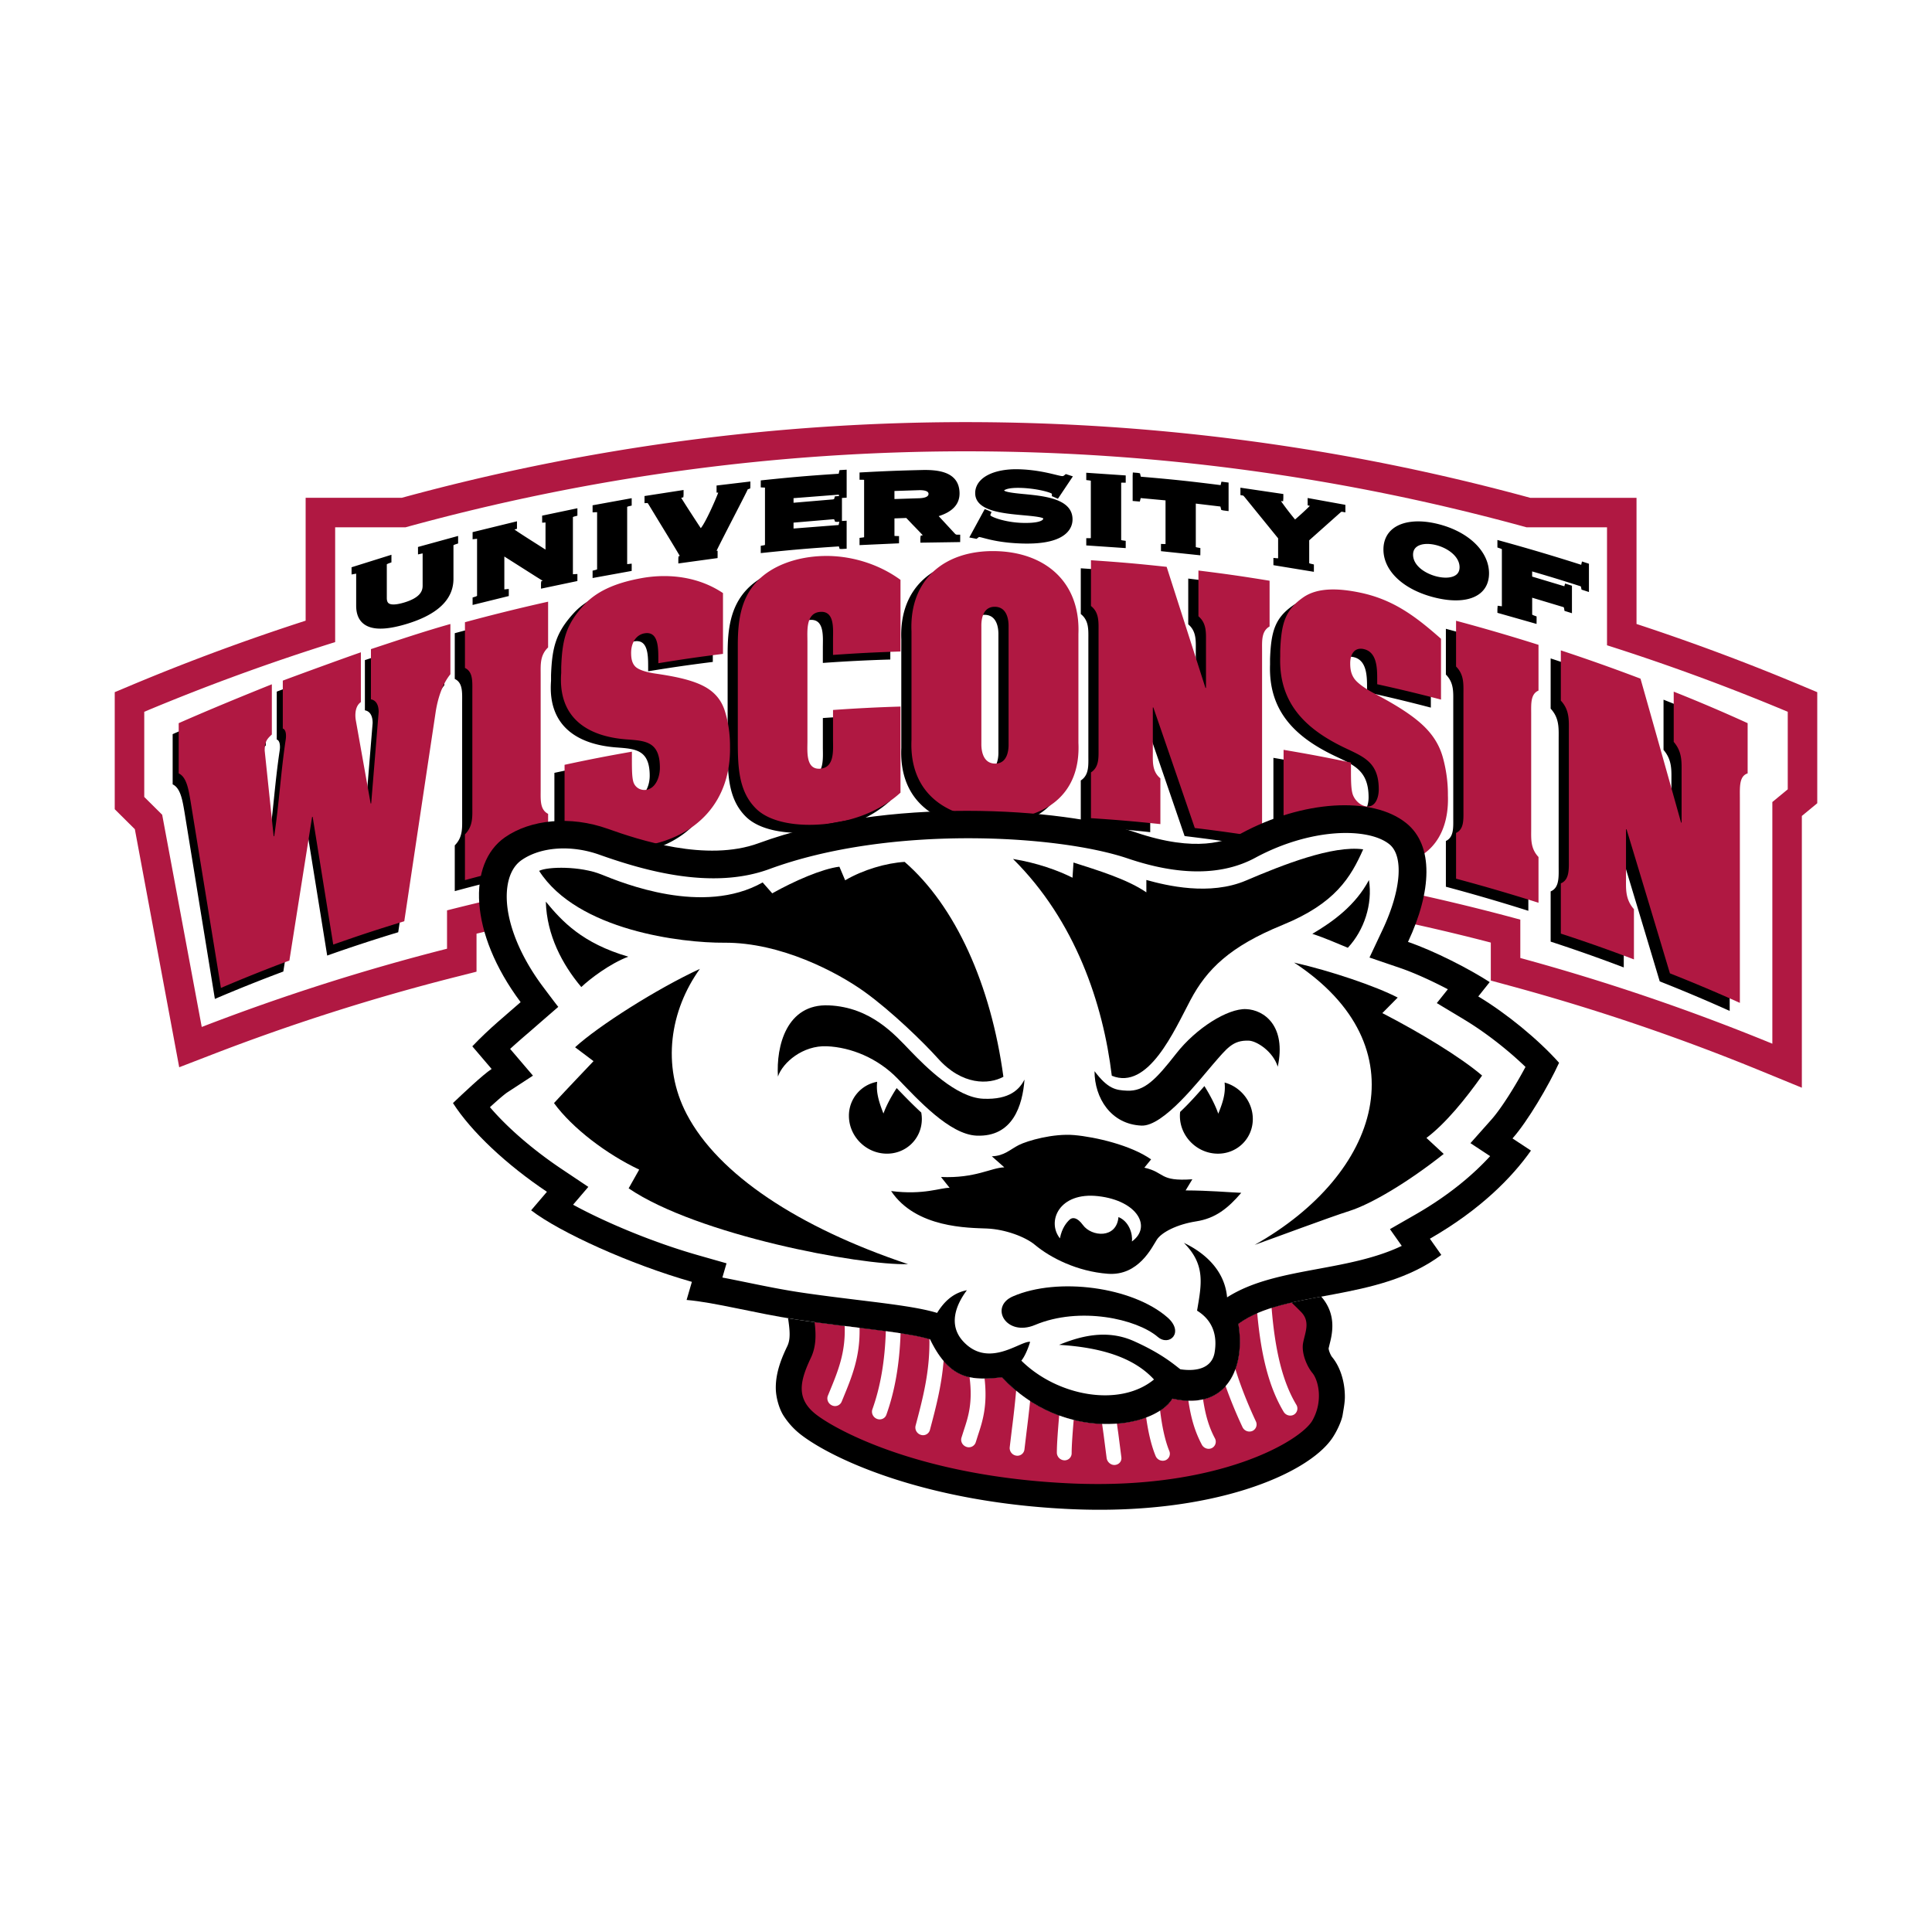 <svg xmlns="http://www.w3.org/2000/svg" width="2500" height="2500" viewBox="0 0 192.756 192.756"><g fill-rule="evenodd" clip-rule="evenodd"><path fill="#fff" d="M0 0h192.756v192.756H0V0z"/><path d="M159.027 105.505l-1.281-1.434c-1.611-1.805-3.756-3.699-5.967-5.319.57-.718 1.174-1.474 1.174-1.474l-2.725-1.766c-1.486-.964-3.73-2.185-5.953-3.181.625-1.905.967-3.715.967-5.36 0-3.002-1.037-5.485-3.09-7.14-4.342-3.499-12.453-3.198-19.727.731-1.863 1.005-4.613.902-8.176-.305-7.98-2.704-26.17-3.827-39.565 1.1-4.424 1.627-10.936-.687-13.074-1.447-4.575-1.626-9.53-1.157-12.931 1.225-1.981 1.387-3.254 3.525-3.681 6.182a12.544 12.544 0 0 0-.155 1.995c0 3.183 1.13 6.715 3.212 10.146a45.404 45.404 0 0 0-3.068 2.902l-1.832 1.922 1.728 2.026c-.525.481-1.097 1.018-1.723 1.611l-1.765 1.676 1.315 2.05c1.624 2.527 4.302 5.266 7.544 7.773l-1.523 1.783 2.465 1.888c2.823 2.163 8.582 4.872 14.194 6.751l-.726 2.49 3.59.299c1.392.116 3.265.5 5.248.906.631.129 1.293.265 1.977.399-.482 1.115-1.025 2.685-1.025 4.502 0 .065 0 .13.002.195.032 1.404.5 3.024 1.194 4.132a10.506 10.506 0 0 0 2.497 2.735c4.323 3.312 14.426 7.397 28.67 8.013 15.207.658 25.441-3.864 28.514-8.345.621-.907 1.334-2.348 1.525-3.524l.045-.267c.102-.598.217-1.274.217-2.019v-.004c0-1.906-.527-3.742-1.461-5.168a9.105 9.105 0 0 0 .213-1.898v-.004c0-.237-.012-.473-.033-.705 3.279-.711 6.697-1.762 9.721-4.017l2.295-1.713-1.006-1.43c4.205-2.868 6.811-5.814 8.301-7.935l1.746-2.483-1.783-1.175c1.201-1.832 2.375-3.953 3.115-5.572l.801-1.747z" fill="#fff"/><path d="M39.716 46.722H27.55v13.085a221.936 221.936 0 0 0-15.436 5.778L8.504 67.1v14.862l2.225 2.21 4.907 26.333 6.611-2.554c7.768-3 15.776-5.554 23.801-7.592l4.439-1.126v-3.729c31.286-7.196 64.129-6.902 95.305.849v3.725l4.342 1.182a209.862 209.862 0 0 1 24.457 8.317l8.123 3.335V82.794c.197-.164 1.537-1.269 1.537-1.269V67.1l-3.611-1.515a221.155 221.155 0 0 0-14.42-5.44V46.722h-13.176a216.633 216.633 0 0 0-113.328 0z" fill="#fff"/><path d="M40.084 49.666h-9.59v12.259A219.182 219.182 0 0 0 13.252 68.3l-1.805.757v11.679l2.007 1.994 4.426 23.751 3.306-1.276a212.062 212.062 0 0 1 24.137-7.698l2.22-.563v-3.791c33.22-8.042 68.101-7.735 101.195.888v3.789l2.17.591a212.203 212.203 0 0 1 24.801 8.434l4.062 1.667V81.408l1.537-1.269v-11.08l-1.807-.757a219.5 219.5 0 0 0-16.225-6.047V49.668h-10.602a213.603 213.603 0 0 0-112.59-.002z" fill="#b01842"/><path d="M160.332 64.38V52.61h-8.027c-36.701-10.109-75.147-10.109-111.849 0h-7.017v11.452a215.578 215.578 0 0 0-19.047 6.953v8.497l1.789 1.777 3.946 21.171A214.335 214.335 0 0 1 44.6 94.654v-3.827c35.237-8.945 71.947-8.638 107.082.926v3.827a214.763 214.763 0 0 1 25.145 8.552V80.019l1.537-1.269v-7.735a215.383 215.383 0 0 0-18.032-6.635z" fill="#fff"/><path d="M36.406 65.86c2.651-.875 5.24-1.749 7.927-2.506v5.011c-.836 1.026-1.27 2.488-1.464 3.731-1.048 6.971-2.094 13.942-3.138 20.914a158.903 158.903 0 0 0-7.087 2.327l-2.055-12.753-.055.02c-.756 4.775-1.512 9.55-2.266 14.325a160.859 160.859 0 0 0-6.83 2.733 55853.59 55853.59 0 0 1-3.035-18.667c-.188-1.07-.375-2.374-1.177-2.737v-5.011c2.984-1.315 6.267-2.665 9.293-3.879v5.011c-.517.466-.71.752-.714 1.609l.896 8.55.055-.021c.495-3.313.652-6.329 1.148-9.642.066-.439.027-.998-.292-1.089v-4.784c1.79-.669 5.989-2.201 7.791-2.824v4.966c-.592.41-.598 1.295-.503 1.828.492 2.765.984 5.529 1.478 8.293l.055-.018.745-9.113c0-.692-.248-1.172-.772-1.264v-5.01zM46.109 70.062c0-.96.077-1.944-.737-2.324v-4.564c2.75-.745 5.517-1.428 8.297-2.048v4.564c-.82.784-.743 1.729-.743 2.69v11.561c0 .961-.077 1.937.743 2.355v4.563a190.86 190.86 0 0 0-8.297 2.049v-4.565c.814-.821.737-1.759.737-2.72V70.062zM64.666 66.494c0-1.142-.026-2.734-1.37-2.506-.878.149-1.343.983-1.343 1.944 0 .51.065 1.011.413 1.368.387.398 1.371.609 1.938.693 1.646.245 3.892.599 5.282 1.492.803.516 1.388 1.223 1.713 2.239.336 1.051.52 2.277.52 3.479v.12c.09 5.413-3.279 8.97-8.496 9.86-2.658.453-5.633.377-8.011-1.168v-6.907c2.68-.573 4.024-.835 6.719-1.311 0 1.531-.029 2.686.206 3.176.224.467.724.715 1.24.628.93-.156 1.344-1.272 1.344-2.203 0-2.643-1.471-2.685-3.333-2.826-3.961-.301-6.852-2.198-6.511-6.642v-.571c.103-2.785.486-4.259 2.287-6.213 1.464-1.589 3.635-2.277 5.67-2.652 2.787-.516 5.775-.139 8.183 1.481v6.066c-2.585.328-3.876.515-6.451.932v-.479zM82.096 64.611c0-1.051.182-2.871-1.277-2.761-1.459.11-1.276 1.902-1.276 2.953v9.939c0 1.051-.183 2.863 1.276 2.753 1.459-.11 1.277-1.894 1.277-2.944v-2.913c2.69-.184 4.038-.252 6.732-.341v8.588c-2.064 1.876-4.773 2.848-7.513 3.128-2.783.285-5.495-.166-6.873-1.508-1.912-1.862-1.846-4.564-1.846-7.387V65.17c0-2.312.262-4.602 1.897-6.342 1.508-1.604 3.98-2.48 6.612-2.555 2.657-.075 5.477.744 7.721 2.381V65.8a159.26 159.26 0 0 0-6.731.341l.001-1.53zM106.578 74.905c.252 5.317-3.504 7.718-8.324 7.636-4.839-.083-8.568-2.598-8.331-7.914v-10.84c-.221-5.255 3.4-8.085 8.331-8.001 4.943.085 8.537 3.023 8.324 8.279v10.84zm-9.682.051c0 .18-.078 2.006 1.358 2.03 1.436.024 1.357-1.804 1.357-1.984V63.351c0-.18.078-1.985-1.357-2.01-1.436-.024-1.358 1.784-1.358 1.964v11.651zM119.252 69.433l.053.007v-4.535c0-.96.078-1.914-.754-2.617v-4.565c2.846.354 4.266.558 7.102 1.02v4.564c-.828.466-.752 1.441-.752 2.402v18.647c-2.68-.426-4.021-.614-6.713-.943-1.373-4.008-2.75-8.015-4.131-12.021l-.053-.005v4.474c0 .961-.078 1.912.754 2.6v4.564a159.091 159.091 0 0 0-6.928-.593v-4.564c.836-.544.756-1.51.756-2.471v-11.56c0-.961.08-1.918-.756-2.575v-4.563c3.025.203 4.535.334 7.551.658 1.295 4.024 2.584 8.049 3.871 12.076zM136.391 68.586c0-1.141-.025-2.743-1.361-3.03-.871-.188-1.334.469-1.334 1.43 0 .511.061 1.033.41 1.527.387.549 1.363 1.133 1.926 1.435 1.633.875 3.85 2.085 5.219 3.511.791.823 1.363 1.753 1.682 2.891.334 1.19.51 2.475.51 3.676v.12c.189 5.238-3.361 7.804-8.385 6.615-2.898-.685-5.875-1.983-8.01-4.245V75.61c2.697.46 4.043.713 6.725 1.271 0 1.532-.029 2.675.205 3.256.225.556.721.992 1.232 1.103.926.2 1.334-.758 1.334-1.688 0-2.643-1.42-3.207-3.311-4.102-3.938-1.864-6.688-4.449-6.521-9.145v-.571c.104-2.745.492-4.071 2.297-5.333 1.469-1.025 3.617-.901 5.664-.476 3.354.696 5.568 2.393 8.082 4.608v6.066a158.596 158.596 0 0 0-6.363-1.532l-.001-.481zM144.992 70.021c0-.961.076-1.903-.736-2.721v-4.564c2.76.738 5.502 1.54 8.227 2.401v4.564c-.807.345-.732 1.332-.732 2.293v11.56c0 .961-.074 1.897.732 2.752v4.565a190.062 190.062 0 0 0-8.227-2.402v-4.564c.812-.383.736-1.363.736-2.324v-11.56zM166.703 82.864c.021.008.031.013.055.021v-4.978c0-1.055.08-2.08-.787-3.088v-5.011a156.888 156.888 0 0 1 7.375 3.144v5.011c-.855.273-.775 1.366-.775 2.422v20.475a159.514 159.514 0 0 0-6.979-2.947c-1.432-4.79-2.875-9.576-4.324-14.36l-.055-.021v4.913c0 1.055-.082 2.077.791 3.064v5.013a158.735 158.735 0 0 0-7.295-2.575v-5.012c.883-.368.799-1.448.799-2.504V73.737c0-1.055.084-2.085-.799-3.035V65.69c2.67.881 5.32 1.823 7.949 2.822 1.356 4.782 2.705 9.565 4.045 14.352z"/><path d="M37.009 64.763c2.652-.874 5.24-1.749 7.927-2.506v5.012c-.836 1.026-1.269 2.488-1.464 3.731-1.048 6.971-2.094 13.942-3.137 20.913-2.849.874-4.267 1.34-7.087 2.327-.686-4.25-1.37-8.502-2.055-12.752l-.055.02c-.756 4.774-1.512 9.549-2.266 14.325a158.24 158.24 0 0 0-6.83 2.733c-1.013-6.222-2.024-12.444-3.036-18.667-.188-1.071-.375-2.374-1.177-2.737V72.15c2.984-1.315 6.267-2.665 9.293-3.879v5.011c-.516.465-.709.751-.714 1.609l.896 8.55.054-.021c.495-3.313.652-6.33 1.149-9.642.066-.44.027-.998-.292-1.089v-4.783c1.789-.67 5.988-2.202 7.79-2.825v4.966c-.592.41-.598 1.295-.503 1.829l1.478 8.293.055-.018c.248-3.038.497-6.075.744-9.113 0-.692-.248-1.172-.772-1.264.002-2.004.002-3.006.002-5.011zM47.125 68.966c0-.961.076-1.944-.737-2.324v-4.564c2.75-.745 5.517-1.428 8.297-2.048v4.564c-.82.783-.743 1.729-.743 2.689v11.561c0 .96-.078 1.937.743 2.354v4.564a190.492 190.492 0 0 0-8.297 2.048v-4.564c.813-.821.737-1.76.737-2.721V68.966zM65.681 65.692c0-1.141-.026-2.733-1.37-2.506-.878.149-1.343.984-1.343 1.944 0 .51.065 1.011.413 1.369.388.398 1.371.609 1.938.693 1.646.245 3.892.599 5.282 1.492.803.516 1.388 1.223 1.713 2.238.336 1.052.519 2.278.519 3.479v.12c.091 5.413-3.278 8.971-8.496 9.86-2.658.453-5.632.377-8.01-1.169v-6.907a158.01 158.01 0 0 1 6.719-1.31c0 1.531-.029 2.686.207 3.176.224.467.723.715 1.24.628.93-.157 1.344-1.272 1.344-2.203 0-2.643-1.471-2.685-3.333-2.826-3.961-.301-6.852-2.198-6.511-6.642v-.571c.103-2.784.486-4.259 2.287-6.213 1.463-1.588 3.635-2.277 5.67-2.653 2.787-.515 5.775-.138 8.183 1.482v6.065c-2.585.328-3.876.515-6.452.932v-.478zM83.111 63.809c0-1.051.183-2.87-1.276-2.761-1.46.11-1.277 1.902-1.277 2.953v9.938c0 1.051-.183 2.863 1.277 2.753 1.459-.109 1.276-1.894 1.276-2.944v-2.913a159.43 159.43 0 0 1 6.731-.341v8.589c-2.064 1.876-4.772 2.847-7.513 3.128-2.783.285-5.495-.166-6.873-1.508-1.911-1.862-1.845-4.564-1.845-7.387v-8.948c0-2.312.261-4.603 1.898-6.342 1.507-1.604 3.98-2.48 6.611-2.554 2.658-.075 5.477.743 7.722 2.381V65c-2.694.088-4.041.157-6.731.341v-1.532zM107.594 74.103c.25 5.317-3.504 7.718-8.324 7.636-4.839-.083-8.568-2.598-8.331-7.914V62.984c-.221-5.255 3.4-8.085 8.331-8 4.943.085 8.535 3.023 8.324 8.279v10.84zm-9.682.051c0 .18-.08 2.006 1.357 2.03 1.436.024 1.357-1.804 1.357-1.984V62.549c0-.181.078-1.985-1.357-2.01-1.438-.024-1.357 1.784-1.357 1.964v11.651zM120.268 68.631l.053.006v-4.535c0-.96.078-1.913-.754-2.617v-4.564c2.846.354 4.266.558 7.1 1.019v4.564c-.826.466-.75 1.441-.75 2.402v18.647a160.47 160.47 0 0 0-6.713-.943 6556.062 6556.062 0 0 0-4.133-12.021 5.025 5.025 0 0 0-.053-.005v4.474c0 .961-.078 1.912.754 2.599v4.564c-2.766-.288-4.15-.406-6.926-.592v-4.564c.834-.544.756-1.51.756-2.471v-11.56c0-.961.078-1.918-.756-2.575v-4.564c3.025.203 4.535.335 7.551.659 1.292 4.025 2.583 8.05 3.871 12.077zM137.404 67.785c0-1.141-.023-2.743-1.359-3.03-.873-.187-1.334.469-1.334 1.43 0 .51.061 1.033.41 1.527.387.548 1.361 1.133 1.924 1.435 1.635.875 3.85 2.085 5.221 3.511.791.823 1.363 1.753 1.682 2.891.334 1.19.51 2.476.51 3.677v.12c.188 5.237-3.363 7.804-8.387 6.615-2.896-.686-5.873-1.983-8.008-4.245V74.81c2.695.459 4.041.713 6.725 1.271 0 1.532-.029 2.675.205 3.256.225.556.721.992 1.232 1.102.924.2 1.334-.758 1.334-1.688 0-2.643-1.422-3.207-3.311-4.102-3.938-1.864-6.688-4.449-6.521-9.145v-.571c.104-2.745.492-4.072 2.297-5.333 1.469-1.025 3.617-.901 5.662-.476 3.355.697 5.57 2.393 8.084 4.608v6.066a157.857 157.857 0 0 0-6.365-1.531l-.001-.482zM146.008 69.219c0-.96.076-1.902-.736-2.721v-4.564c2.758.738 5.502 1.539 8.225 2.401v4.564c-.805.346-.73 1.333-.73 2.293v11.56c0 .961-.074 1.897.73 2.753v4.564a189.977 189.977 0 0 0-8.225-2.402v-4.564c.812-.382.736-1.362.736-2.323V69.219zM167.719 82.062c.021.009.031.014.053.022v-4.979c0-1.055.082-2.08-.785-3.087v-5.012a159.96 159.96 0 0 1 7.375 3.144v5.012c-.855.273-.775 1.366-.775 2.421v20.475a160.766 160.766 0 0 0-6.979-2.948 4300.809 4300.809 0 0 0-4.324-14.36l-.057-.02v4.913c0 1.055-.08 2.077.791 3.065v5.012a157.808 157.808 0 0 0-7.293-2.574v-5.012c.883-.368.799-1.449.799-2.504V72.936c0-1.055.084-2.085-.799-3.036v-5.012c2.67.881 5.32 1.823 7.949 2.822 1.355 4.782 2.705 9.565 4.045 14.352z" fill="#b01842"/><path d="M41.701 54.572l.003.223v.52l.358-.081c.046-.01.074-.014.104-.02v3.222c0 .487-.194 1.191-1.873 1.687-.952.279-1.348.191-1.513.067-.047-.035-.188-.141-.188-.528v-3.359c.021-.016.075-.055.268-.125l.194-.07v-.759l-3.981 1.248.003.215v.504l.46-.083v3.204c0 .828.261 1.443.774 1.828.801.599 2.159.605 4.15.019 3.173-.935 4.782-2.459 4.782-4.531v-3.354c.023-.017.079-.051.263-.111l.202-.066v-.751l-.37.102-3.636.999zM54.088 51.447l.002.238v.465l.336-.023v2.707l-.833-.532c-.747-.473-1.787-1.133-2.266-1.471l.033-.011.218-.059v-.751l-4.429 1.083.002.23v.48l.445-.049v5.696a.91.91 0 0 1-.24.099l-.205.065v.744l3.611-.891.002-.231-.001-.474-.445.041v-3.279l3.195 2.028c.272.169.481.3.631.397l-.145.044-.023.224v.515l3.629-.762.002-.239v-.463l-.448.025v-5.705a.966.966 0 0 1 .23-.08l.219-.058v-.741l-.353.074-3.167.664zM62.798 50.495l.226-.053v-.738l-.344.063-3.559.647.002.245v.459l.45-.02v5.706a.988.988 0 0 1-.228.076l-.223.057.001.733 3.899-.708.002-.246v-.48l-.327.036c-.057.006-.09.007-.124.008v-5.712a.932.932 0 0 1 .225-.073zM74.538 48.078l-3.048.363.002.261-.001.448.168-.001c-.29.778-1.261 2.974-1.741 3.547-.426-.64-1.585-2.419-1.952-3.026l.211-.058.022-.229v-.496l-3.898.604.002.252v.458l.312-.013.099.148 1.047 1.724c.709 1.16 1.723 2.818 2.061 3.407l-.129.045-.017.215v.49l3.917-.538.002-.257-.001-.474-.105.005c.311-.65 1.129-2.24 1.764-3.47.788-1.529 1.274-2.476 1.348-2.661l.25-.09.013-.211v-.483l-.326.04zM84.47 51.951l-.469.028v-2.297h.012l.458-.029v-2.792l-.313.02-.4.025-.054.235-.029.125c-3.011.198-4.492.323-7.508.636l-.264.028-.003.697.422.021v5.723a1.159 1.159 0 0 1-.177.042l-.245.042v.727l.325-.034c2.999-.311 4.477-.436 7.473-.633l.072.253.242.005.458-.028v-2.794zm-1.176-2.431l-.053.202c-.015.055-.026.095-.191.108l-3.878.33v-.458l4.511-.351.032.139-.421.03zm.376 2.861l-4.498.35v-.588l3.922-.333c.102-.008.133.009.134.01l.093.234.226.013.194-.014-.039.181-.032.147zM95.251 53.22l-1.597-1.726c1.376-.43 2.08-1.187 2.08-2.258 0-.652-.196-1.174-.584-1.553-.59-.576-1.591-.827-3.152-.79-2.396.058-3.566.104-5.963.232l-.278.015-.001.723.292.002c.081 0 .126.006.164.01v5.724a1.36 1.36 0 0 1-.195.034l-.26.031-.001.723.311-.015 3.627-.165.002-.281v-.44l-.287-.007a1.198 1.198 0 0 1-.169-.014V51.72l1.18-.042.623.655c.311.319.779.801 1.022 1.07l-.209.039-.032.249v.452l.302-.005 3.67-.055.003-.29v-.449l-.296.002c-.087.001-.156-.02-.252-.126zm-2.613-3.939c0 .353-.605.421-.966.43l-2.433.079v-.804l2.447-.08c.582-.015.8.11.877.186a.244.244 0 0 1 .075.189zM105.549 49.759l1.492-2.231-.705-.232-.125.104c-.096.079-.139.106-.244.101-.104-.004-.352-.065-.641-.135-.779-.19-2.088-.509-3.713-.548-1.645-.04-3.006.345-3.734 1.056-.383.374-.584.83-.584 1.32 0 1.778 2.689 2.022 4.852 2.218.732.066 1.713.157 1.941.308-.008.049-.018.096-.059.135-.137.133-.58.352-2.018.314-1.6-.042-2.979-.528-3.199-.745l.002-.076.111-.263-.27-.133-.408-.161-.125.229-1.415 2.602.723.139.135-.104c.037-.028.1-.077.121-.079.068 0 .258.05.457.103.656.173 1.877.494 3.9.547 2.127.056 3.6-.299 4.377-1.057.383-.373.586-.84.586-1.352 0-2.062-2.811-2.331-4.863-2.527-.721-.069-1.793-.172-1.967-.358.066-.063.387-.288 1.621-.257 1.469.037 2.879.393 3.148.585v.241l.604.256zM108.377 47.482v.413l.258.031c.098.012.16.025.197.036v5.724c-.037.004-.082.009-.162.009l-.293.001v.72l3.934.268.002-.315v-.409l-.254-.036a1.197 1.197 0 0 1-.199-.04v-5.723c.035-.004.078-.008.154-.006l.299.004v-.725l-3.938-.268.002.316zM121.779 48.401c-3.184-.401-4.76-.568-7.959-.84l-.084-.339-.215-.041-.498-.042-.018.318v2.524l.717.06s.074-.307.086-.347l2.477.229v4.353c-.037.003-.076.005-.148.003l-.307-.011v.722l3.926.414.004-.327v-.399l-.244-.043a1.182 1.182 0 0 1-.211-.052v-4.34l2.455.292c.01.035.086.342.086.342l.203.049.527.067v-2.847l-.713-.091-.084.346zM130.465 50.037v.377l.221.059a29.946 29.946 0 0 1-1.477 1.356 29.95 29.95 0 0 1-1.408-1.836l.217.019.021-.318v-.406l-4.283-.631.002.341v.399l.275.048c.053.031.234.259.344.396l3.141 3.867v1.993c-.037 0-.082-.002-.148-.008l-.322-.03v.725l4.037.662.002-.346v-.386l-.227-.053a1.065 1.065 0 0 1-.24-.075v-2.283l3.109-2.769c.084-.065.121-.089.15-.083l.35.066v-.753l-3.766-.682.002.351zM143.373 52.257c-1.842-.441-3.445-.263-4.398.489-.621.489-.949 1.207-.949 2.076 0 2.168 2.045 4.059 5.211 4.817 1.918.459 3.488.306 4.422-.43.59-.465.902-1.159.902-2.006 0-2.216-2.086-4.204-5.188-4.946zm2.248 4.335c0 .325-.111.578-.332.752-.389.306-1.105.373-1.916.178-1.152-.275-2.391-1.076-2.391-2.182 0-.331.115-.591.346-.772.396-.313 1.109-.386 1.908-.194 1.184.283 2.385 1.136 2.385 2.218zM157.834 56.019l-.078.331a200.182 200.182 0 0 0-7.986-2.374l-.373-.103v.75l.201.068c.17.058.223.09.244.106v5.692l-.42-.054-.025.331v.375l3.906 1.109.004-.389v-.359l-.195-.07c-.174-.062-.227-.097-.246-.113v-1.685c.598.181 3.115.937 3.115.937l.033.013a.59.59 0 0 1 .047.183l.029.18.744.233v-2.744l-.684-.215-.076.27-3.211-.965v-.515c1.846.539 2.873.854 4.811 1.475l.041.017c.002.005.02.033.041.151l.033.172.74.239v-2.821l-.695-.225zM133.955 141.169c.098-.601.223-1.222.223-1.811 0-1.598-.51-3.043-1.27-3.96-.156-.188-.348-.669-.35-.876.012-.044.1-.418.1-.418.111-.436.271-1.077.271-1.816.002-.897-.246-1.937-1.109-2.925-3.207.596-6.17 1.182-8.271 2.713.699 4.036-.879 8.756-6.576 7.466-1.842 3.054-10.957 4.402-17.004-2.129-2.893.31-5.172.386-7.187-3.793-2.424-.744-7.952-1.158-13.323-1.97a45.27 45.27 0 0 1-.834-.134c.187 1.251.252 2.099-.07 2.776-.438.923-1.191 2.515-1.153 4.276.021.922.357 2.012.746 2.632a7.514 7.514 0 0 0 1.792 1.962c3.208 2.457 12.506 6.781 27.006 7.408 14.021.607 23.502-3.481 25.961-7.068.482-.703.948-1.731 1.048-2.333z"/><path d="M130.012 133.978c.186-1.013.746-2.102-.188-3.068a34.9 34.9 0 0 0-.965-.95c-2.039.469-3.877 1.072-5.311 2.117.699 4.036-.879 8.756-6.576 7.466-1.842 3.054-10.957 4.402-17.004-2.129-2.893.31-5.172.386-7.187-3.793-2.15-.66-6.747-1.062-11.508-1.71.152 1.229.167 2.425-.372 3.561-1.121 2.362-1.495 4.108.559 5.681 2.099 1.607 10.549 6.206 25.487 6.853 14.75.638 22.873-4.297 23.996-6.29 1.119-1.991.561-4.056 0-4.729-.56-.675-1.119-1.998-.931-3.009z" fill="#b01842"/><path d="M51.943 99.985c-5.17-6.929-5.303-13.827-1.574-16.438 2.554-1.788 6.526-2.188 10.256-.862 3.067 1.09 9.842 3.361 15.077 1.436 12.711-4.675 30.242-3.568 37.605-1.074 6.051 2.051 9.098.874 10.518.107 6.098-3.293 13.072-3.775 16.48-1.029 2.766 2.228 2.539 6.814.172 11.85 2.629.897 6.135 2.703 8.15 4.01l-1.139 1.431c2.805 1.688 5.959 4.263 8.062 6.618-1.053 2.305-3.158 5.871-4.648 7.548l1.842 1.212c-1.842 2.619-4.998 5.879-10.084 8.794l1.139 1.616c-6.398 4.773-15.516 3.422-20.25 6.874.699 4.036-.879 8.756-6.576 7.466-1.842 3.054-10.957 4.402-17.004-2.129-2.893.31-5.172.386-7.187-3.793-2.424-.744-7.952-1.158-13.323-1.97-4.147-.627-8.131-1.718-10.957-1.954l.527-1.806c-6.136-1.745-13.147-4.922-16.039-7.138l1.578-1.848c-4.031-2.698-7.537-5.985-9.376-8.852.964-.915 2.981-2.83 3.858-3.402l-1.928-2.26c1.752-1.84 3.418-3.162 4.821-4.407z"/><path d="M122.426 129.438c2.562-1.634 5.744-2.222 9.098-2.844 2.854-.527 5.779-1.072 8.33-2.292l-1.178-1.671 2.523-1.447c3.439-1.971 5.834-4.05 7.473-5.836l-1.965-1.295 2.086-2.346c.996-1.122 2.381-3.342 3.406-5.259-1.783-1.72-4.02-3.461-6.068-4.696l-2.781-1.674 1.102-1.38c-1.574-.825-3.338-1.636-4.771-2.125l-3.047-1.04 1.326-2.815c1.838-3.912 2.104-7.321.658-8.486-2.102-1.692-7.818-1.657-13.389 1.353-3.303 1.782-7.578 1.804-12.713.063-6.994-2.37-23.75-3.357-35.756 1.059-5.696 2.095-12.411.185-16.966-1.435-2.814-1-5.862-.785-7.766.548-.949.666-1.288 1.799-1.405 2.634-.387 2.76.929 6.48 3.519 9.951 0 0 1.54 2.063 1.56 2.046l-1.865 1.621-1.147.998a77.899 77.899 0 0 0-1.795 1.578l.234.274 2.044 2.396-2.536 1.654c-.289.189-.88.69-1.756 1.492 1.756 2.054 4.298 4.258 7.165 6.177l2.651 1.775-1.521 1.779c3.1 1.695 7.846 3.722 12.508 5.048l2.801.798-.414 1.419c.797.15 1.621.32 2.466.492 1.693.347 3.444.705 5.222.975 1.947.294 3.896.531 5.78.764 3.456.422 6.186.756 7.955 1.299.605-.972 1.481-1.979 2.972-2.263-1.14 1.518-1.864 3.502-.352 5.122 2.542 2.722 5.698-.102 6.661.027-.174.602-.525 1.456-.875 1.877 3.592 3.552 9.814 4.691 13.234 1.879-1.664-1.813-4.471-3.154-9.467-3.457 1.93-.787 4.646-1.628 7.451-.375s4.033 2.352 4.645 2.813c1.666.246 3.156-.125 3.42-1.681.264-1.557-.086-3.139-1.752-4.168.439-2.595.877-4.577-1.314-6.762 1.84.866 4.061 2.575 4.309 5.436z" fill="#fff"/><path d="M69.825 96.666c-2.969 4.139-3.847 9.641-1.318 14.483 3.147 6.028 11.151 11.314 22.086 14.975-4.821.14-21.037-2.913-27.873-7.562l1.053-1.87c-3.243-1.534-6.661-4.119-8.501-6.637 1.314-1.424 3.156-3.348 3.945-4.184l-1.84-1.386c2.366-2.16 8.152-5.829 12.448-7.819zM54.457 89.958c1.627 1.972 3.636 4.15 8.23 5.49-1.819.681-3.829 2.211-4.691 3.03-1.913-2.27-3.444-5.189-3.539-8.52zM53.788 86.886c.862-.438 4.116-.488 6.221.364 2.106.852 10.145 4.147 16.08.79l.957 1.088c2.202-1.236 4.978-2.447 6.701-2.658l.574 1.356c1.819-1.063 4.116-1.724 5.935-1.835 5.072 4.403 8.61 12.256 9.853 21.439-1.436.793-4.116.867-6.507-1.804-1.471-1.642-4.689-4.766-7.369-6.688-2.679-1.922-8.326-4.923-13.973-4.883-4.212.03-14.645-1.203-18.472-7.169z"/><path d="M77.615 107.407c-.19-3.051.864-7.283 5.075-7.102 4.211.182 6.604 2.948 8.135 4.535s4.592 4.667 7.273 4.782c2.68.116 3.637-.983 4.117-1.912-.193 2.558-1.15 5.75-4.787 5.593-2.682-.116-5.838-3.581-7.848-5.664-2.01-2.084-4.689-3.15-7.082-3.254-2.394-.103-4.404 1.617-4.883 3.022z"/><path d="M89.462 108.557c-.494.758-1.006 1.671-1.32 2.539-.579-1.464-.719-2.255-.629-3.165a3.43 3.43 0 0 0-2.816 3.396c0 1.996 1.627 3.684 3.637 3.771 2.008.087 3.637-1.46 3.638-3.456 0-.22-.022-.435-.06-.646-.882-.809-1.712-1.671-2.45-2.439zM122.178 108.004c.09.917-.051 1.697-.631 3.109-.326-.935-.869-1.937-1.383-2.756-.793.919-1.609 1.816-2.42 2.576-.016.13-.025.261-.025.395-.002 1.995 1.627 3.684 3.637 3.771 2.008.087 3.637-1.461 3.637-3.456-.001-1.715-1.202-3.199-2.815-3.639z"/><path d="M109.201 106.872c1.338 1.769 2.105 1.896 3.254 1.946 1.723.075 2.871-1.111 4.883-3.687 2.01-2.576 5.17-4.53 6.986-4.452 1.82.079 4.021 1.695 3.158 5.746-.479-1.542-2.105-2.563-2.871-2.597-1.627-.07-2.201.761-3.637 2.41-1.275 1.465-4.883 6.159-7.086 6.064-3.062-.131-4.687-2.769-4.687-5.43z"/><path d="M101.07 85.698c2.393.389 4.498 1.145 5.934 1.872l.098-1.516c2.393.768 5.357 1.658 7.271 2.976v-1.236c2.012.562 6.318 1.604 9.955.051 3.639-1.554 8.617-3.526 11.678-3.108-1.244 2.798-2.775 5.394-8.041 7.544-5.266 2.148-7.564 4.426-9.191 7.494s-4.213 9.04-7.85 7.552c-.86-7.168-3.633-15.465-9.854-21.629zM130.932 93.169c2.107-1.24 4.309-2.856 5.648-5.365.383 2.393-.48 5.019-2.107 6.755-1.053-.427-2.202-.952-3.541-1.39zM129.111 96.037c3.639.823 8.137 2.349 10.338 3.49l-1.533 1.55c3.828 1.973 7.85 4.428 9.953 6.23-1.627 2.307-3.639 4.787-5.553 6.225l1.723 1.596c-3.639 2.886-7.275 5.01-9.381 5.68-2.107.67-7.562 2.715-9.479 3.394 12.542-7.065 16.661-19.817 3.932-28.165zM88.906 118.83c3.254.425 4.978-.355 5.838-.318l-.861-1.083c3.446.148 4.978-.926 6.317-.963l-1.244-1.101c1.244-.041 1.818-.681 2.68-1.119.863-.438 3.447-1.183 5.553-.997 2.105.187 5.646 1.005 7.656 2.424l-.672.826c2.107.472 1.438 1.393 4.787 1.158l-.67 1.111c2.393.009 4.211.183 5.551.24-1.34 1.559-2.584 2.551-4.498 2.848-1.916.298-3.447 1.088-3.926 1.828-.479.739-1.818 3.628-4.883 3.401-3.062-.228-5.74-1.598-7.273-2.882-.957-.803-2.967-1.555-4.785-1.633-1.817-.077-7.082-.02-9.57-3.74z"/><path d="M105.75 123.551c-1.34-1.674-.094-4.663 3.83-4.208s5.359 3.084 3.35 4.518c.096-.756-.287-2.008-1.34-2.433-.191 2.178-2.68 1.975-3.543.796-.572-.785-1.051-.805-1.338-.533-.287.273-.766.823-.959 1.86z" fill="#fff"/><path d="M101.061 129.338c4.486-1.946 11.922-.944 15.408 2.093 1.723 1.5.199 2.945-.957 1.955-2.105-1.802-7.785-3.072-12.252-1.194-2.871 1.205-4.594-1.816-2.199-2.854z"/><path d="M101.387 145.229a.708.708 0 0 0 .822-.612l.219-1.824c.123-.982.244-1.985.348-3.014-.475-.308-.939-.65-1.395-1.03a101.254 101.254 0 0 1-.42 3.804l-.221 1.84a.768.768 0 0 0 .647.836zM105.672 141.227l-.008.11c-.104 1.25-.221 2.666-.221 3.592 0 .405.33.748.738.767a.7.7 0 0 0 .738-.702c0-.833.105-2.142.203-3.327a14.424 14.424 0 0 1-1.45-.44zM96.421 144.354a.722.722 0 0 0 .93-.459l.23-.727c.438-1.326.961-2.917.65-5.63a6.528 6.528 0 0 1-1.499-.132c.333 2.54-.135 3.969-.558 5.251l-.246.773c-.119.383.104.788.493.924zM83.009 140.217a.715.715 0 0 0 .961-.367l.155-.376c.872-2.115 1.701-4.129 1.632-6.996l-1.483-.182c.096 2.646-.658 4.483-1.519 6.571l-.156.379c-.153.369.031.804.41.971zM87.492 141.56c.385.15.807-.032.941-.409.846-2.36 1.312-5.031 1.419-8.13a79.134 79.134 0 0 0-1.473-.21c-.096 2.989-.536 5.55-1.34 7.795-.134.375.068.803.453.954zM91.875 143.155a.707.707 0 0 0 .902-.485c.573-2.157 1.162-4.37 1.365-6.882-.468-.549-.921-1.258-1.359-2.168l-.054-.016c.046 3.227-.644 5.859-1.38 8.633a.764.764 0 0 0 .526.918zM119.906 144.134c.193.365.643.518 1 .341a.71.71 0 0 0 .301-.981c-.57-1.08-.926-2.215-1.176-3.874a5.7 5.7 0 0 1-1.465.134c.276 1.852.68 3.131 1.34 4.38zM123.961 142.379a.766.766 0 0 0 .984.391.71.71 0 0 0 .352-.962c-.641-1.372-1.436-3.239-2.039-5.202a5.175 5.175 0 0 1-.977 1.69 45.19 45.19 0 0 0 1.68 4.083zM109.959 142.067l.15 1.076.299 2.319c.051.404.424.731.828.697.406-.034.695-.362.643-.767l-.307-2.392a74.204 74.204 0 0 1-.135-.962c-.478.035-.972.048-1.478.029zM125.434 131.024c.395 4.391 1.227 7.47 2.635 9.83.213.355.668.485 1.016.29a.714.714 0 0 0 .246-.998c-1.334-2.236-2.105-5.251-2.463-9.65-.501.156-.979.331-1.434.528zM114.355 141.428c.184 1.325.473 2.696.939 3.83a.77.77 0 0 0 .967.438.703.703 0 0 0 .396-.942c-.406-.991-.717-2.381-.91-4.016a7.028 7.028 0 0 1-1.392.69z" fill="#fff"/></g></svg>